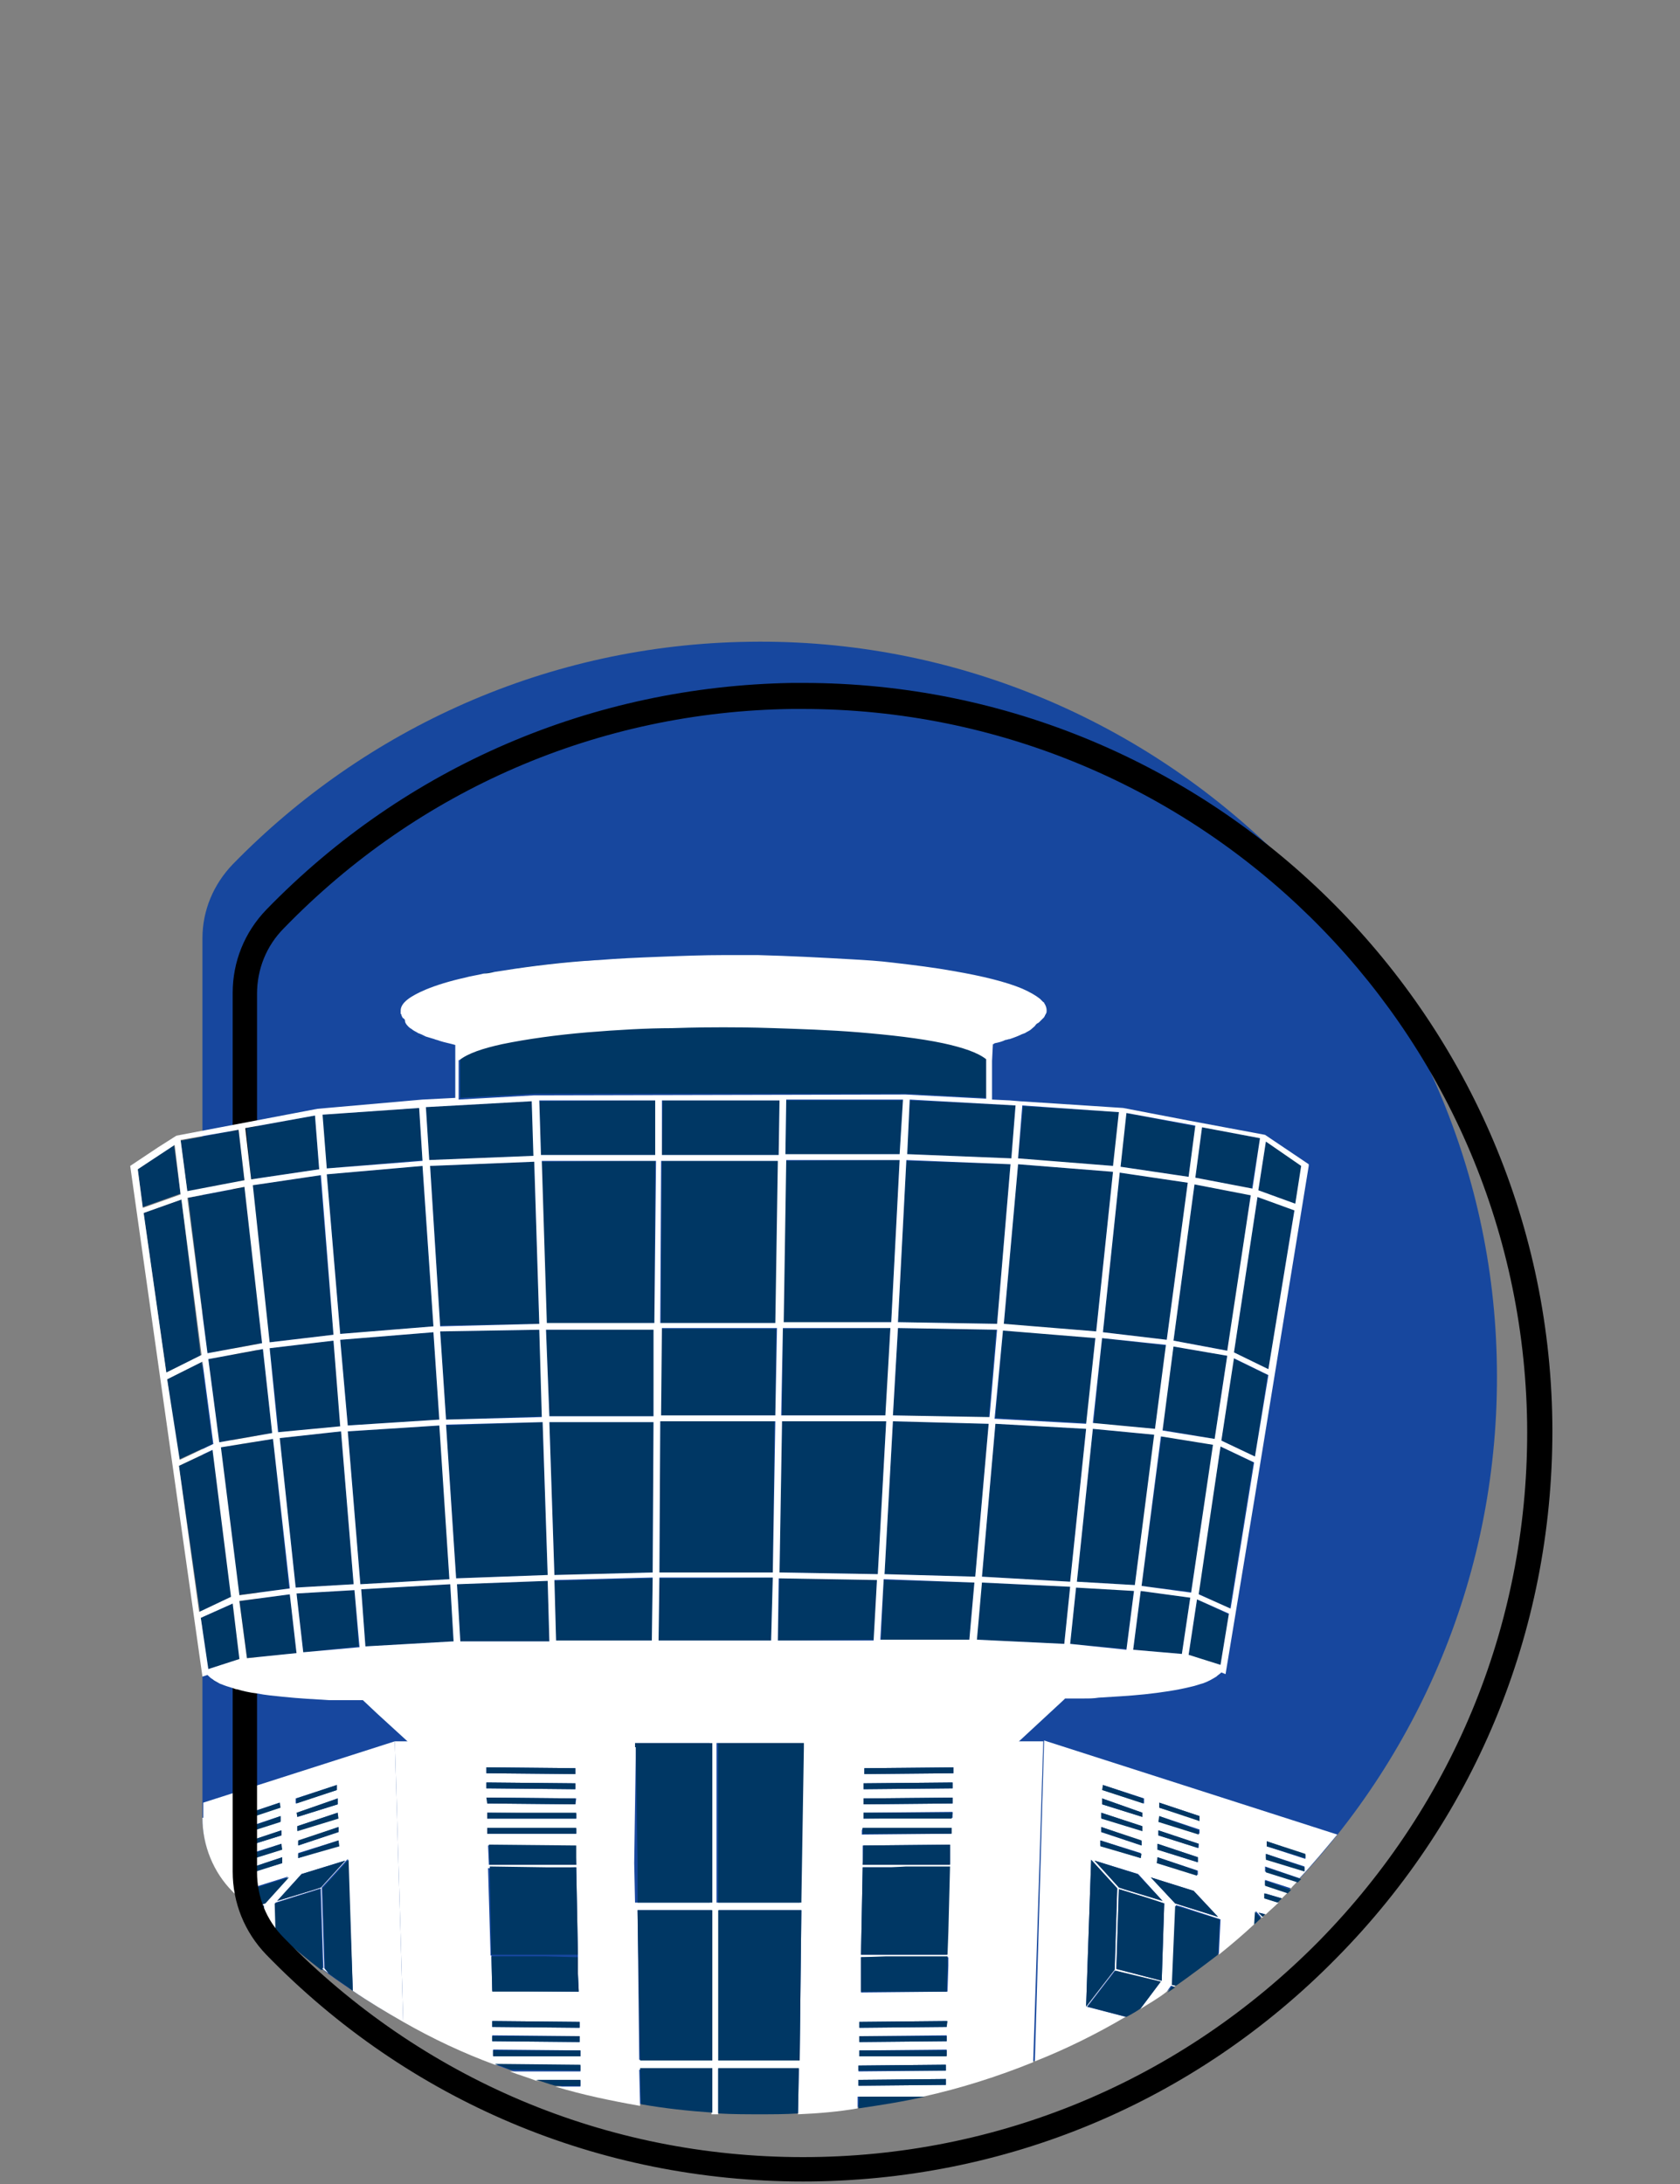 <?xml version="1.0" encoding="utf-8"?>
<!-- Generator: Adobe Illustrator 22.0.0, SVG Export Plug-In . SVG Version: 6.00 Build 0)  -->
<svg version="1.1" id="Layer_1" xmlns="http://www.w3.org/2000/svg" xmlns:xlink="http://www.w3.org/1999/xlink" x="0px" y="0px"
	 viewBox="0 0 200 260" style="enable-background:new 0 0 200 260;" xml:space="preserve">
<rect x="0" y="0" width="200" height="260" fill="#808080" stroke="none"/>
<style type="text/css">
	.st0{fill:#17479E;}
	.st1{fill:none;}
	.st2{fill:#FFFFFF;}
	.st3{fill:#003764;}
</style>
<g>
	<path class="st0" d="M89.3,76.4c-24.1,0.3-45.9,10.4-61.6,26.5c-2.3,2.4-3.6,5.5-3.6,8.8v104.6c0,3.3,1.3,6.5,3.6,8.8
		c15.9,16.4,38.2,26.5,62.8,26.5c48.8,0,88.4-39.9,87.7-88.9C177.6,114.6,137.5,75.7,89.3,76.4z"/>
	<g>
		<path class="st1" d="M58.7,244.1L58.7,244.1L58.7,244.1z"/>
		<polygon class="st1" points="85.5,245.3 85.5,245.3 95.2,245.3 95.4,227.4 95.4,227.4 95.2,245.3 		"/>
		<polygon class="st1" points="76.2,245.3 84.8,245.3 84.8,245.3 		"/>
		<path class="st1" d="M58.7,244.8H69H58.7z"/>
		<polygon class="st1" points="69.1,244.8 69.1,244.1 69.1,244.1 		"/>
		<polygon class="st1" points="112.6,248.2 112.6,247.5 112.6,247.5 112.6,248.2 102.2,248.3 102.2,248 102.2,248.3 		"/>
		<polygon class="st1" points="112.6,245.8 112.6,245.8 112.6,246.5 102.2,246.5 112.6,246.5 		"/>
		<polygon class="st1" points="112.7,243 112.7,242.4 112.7,242.4 112.7,243 102.3,243.1 102.3,243.1 		"/>
		<polygon class="st1" points="58.6,243 69,243.1 69,243.1 		"/>
		<polygon class="st1" points="112.7,244.1 112.7,244.1 112.7,244.8 102.3,244.8 112.7,244.8 		"/>
		<polygon class="st1" points="58,218.3 68.6,218.3 68.6,217.6 68.6,218.3 		"/>
		<polygon class="st1" points="68.8,232.7 68.6,222.3 68.6,222.3 		"/>
		<polygon class="st1" points="58.5,232.7 62.5,232.7 68.7,232.7 62.5,232.7 		"/>
		<polygon class="st1" points="58.3,222 58.2,219.6 58.2,219.6 58.3,222 61.7,222 68.6,222 68.6,222 61.7,222 		"/>
		<polygon class="st1" points="64.9,232.9 68.8,233 68.8,235 68.8,233 		"/>
		<polygon class="st1" points="112.7,241.3 112.8,240.6 112.8,240.6 112.7,241.3 102.3,241.4 102.3,241.4 		"/>
		<polygon class="st1" points="58.6,241.3 69,241.4 69,241.4 		"/>
		<polygon class="st1" points="69,240.7 69,240.7 69,241.4 		"/>
		<polygon class="st1" points="58.6,237.1 68.9,237.1 68.9,237.1 		"/>
		<polygon class="st1" points="58.6,242.4 58.6,242.4 69,242.4 69,243.1 69,242.4 		"/>
		<polygon class="st1" points="58.6,240.6 58.6,240.6 58.7,240.6 		"/>
		<polygon class="st1" points="107.9,222.2 106.1,222.3 106.1,222.3 106.1,222.3 		"/>
		<polygon class="st1" points="102.9,211.2 102.9,211.2 113.5,211.1 113.5,210.4 113.5,210.4 113.5,211.1 		"/>
		<polygon class="st1" points="102.8,216.5 102.8,216.5 113.3,216.5 113.4,215.8 113.4,215.8 113.3,216.5 		"/>
		<path class="st1" d="M102.8,214.1v0.3V214.1z"/>
		<polygon class="st1" points="75.9,221.8 75.9,226.5 84.8,226.5 84.8,226.5 75.9,226.5 		"/>
		<polygon class="st1" points="102.8,214.8 102.8,214.8 113.4,214.7 113.4,214 113.4,214.7 		"/>
		<polygon class="st1" points="113.4,212.9 113.4,212.2 113.4,212.2 113.4,212.9 102.8,213 102.8,212.5 102.8,213 		"/>
		<polygon class="st1" points="69.1,246.5 69.1,246.5 69.1,245.9 68.9,245.9 69.1,245.9 		"/>
		<polygon class="st1" points="112.7,237.1 112.8,233.9 112.7,237.1 102.5,237.1 102.5,236.1 102.5,237.1 		"/>
		<polygon class="st1" points="69.1,247.6 69.1,247.6 69.1,248.3 		"/>
		<polygon class="st1" points="75.6,208 75.6,208 75.7,208 75.7,208 		"/>
		<polygon class="st1" points="102.5,232.7 102.5,232.7 108.9,232.7 112.8,232.7 108.9,232.7 		"/>
		<path class="st1" d="M58,217.6h10.6H58z"/>
		<polygon class="st1" points="113.1,222.2 113.1,222.2 112.9,230 		"/>
		<polygon class="st1" points="112.8,232.9 112.8,232.9 106.5,232.9 105.5,232.9 106.5,232.9 		"/>
		<polygon class="st1" points="105.4,217.6 102.7,217.6 102.7,217.9 102.7,217.6 		"/>
		<path class="st1" d="M102.7,218.3h10.5H102.7z"/>
		<polygon class="st1" points="113.3,217.6 113.3,217.6 113.3,218.1 		"/>
		<polygon class="st1" points="113.1,219.6 113.1,219.6 113.1,220.8 		"/>
		<polygon class="st1" points="109.7,222 113.1,222 113.1,222 109.7,222 102.7,222 102.7,222 		"/>
		<path class="st1" d="M102.3,240.7v0.7V240.7z"/>
		<polygon class="st1" points="136,216.3 131.2,214.8 131.2,214.1 131.2,214.1 131.2,214.8 		"/>
		<polygon class="st1" points="133.2,224.9 133.2,224.9 132.9,234.4 138.3,235.8 138.3,235.8 132.9,234.4 		"/>
		<polygon class="st1" points="135.8,221.2 131,219.8 131,219.1 131,219.1 131,219.8 		"/>
		<polygon class="st1" points="133.2,224.7 133.8,224.9 138.4,226.3 138.4,226.3 133.8,224.9 133.2,224.7 130.3,221.5 130.3,221.5 
					"/>
		<polygon class="st1" points="35.3,214.7 35.3,214.1 40.1,212.5 40.1,212.5 35.3,214.1 		"/>
		<polygon class="st1" points="155.3,222.8 150.7,221.4 150.7,220.7 150.7,220.7 150.7,221.4 		"/>
		<polygon class="st1" points="35.5,220.7 35.5,221.2 35.5,221.2 35.5,220.7 40.3,219.1 40.3,219.1 		"/>
		<polygon class="st1" points="135.9,219.7 131.1,218.1 131.1,217.5 131.1,217.5 131.1,218.1 		"/>
		<polygon class="st1" points="136,218 131.1,216.5 131.1,215.8 131.1,215.8 131.1,216.5 		"/>
		<polygon class="st1" points="28.8,222.7 28.9,223.3 28.9,223.3 28.8,222.7 33.6,221.1 33.6,221.1 		"/>
		<polygon class="st1" points="35.9,223.1 33,226.3 33,226.3 35.9,223.1 41.1,221.5 41.1,221.5 		"/>
		<polygon class="st1" points="28.6,216.8 28.6,216.2 33.3,214.6 33.3,214.6 28.6,216.2 		"/>
		<polygon class="st1" points="35.4,217.4 35.4,218 35.4,218 35.4,217.4 40.2,215.8 40.2,215.8 		"/>
		<polygon class="st1" points="155.4,221.2 150.8,219.8 150.8,219.2 150.8,219.2 150.8,219.8 		"/>
		<polygon class="st1" points="142.8,216.8 138,215.2 138,214.6 138,214.6 138,215.2 		"/>
		<polygon class="st1" points="142.7,218.4 137.9,216.9 138,216.2 138,216.2 137.9,216.9 		"/>
		<polygon class="st1" points="58,216.5 68.6,216.5 68.6,216.5 		"/>
		<polygon class="st1" points="142.6,220 137.9,218.5 137.9,217.9 137.9,217.9 137.9,218.5 		"/>
		<polygon class="st1" points="142.6,221.7 137.8,220.2 137.8,219.5 137.8,219.5 137.8,220.2 		"/>
		<polygon class="st1" points="35.5,219.1 35.5,219.7 35.5,219.7 35.5,219.1 40.3,217.5 40.3,217.5 		"/>
		<polygon class="st1" points="28.8,221.1 28.8,221.7 28.8,221.7 28.8,221.1 33.5,219.5 33.5,219.5 		"/>
		<polygon class="st1" points="28.6,217.9 28.7,218.4 28.7,218.4 28.6,217.9 33.4,216.2 33.4,216.2 		"/>
		<polygon class="st1" points="58.1,212.9 68.5,213 68.5,212.3 68.5,212.3 68.5,213 		"/>
		<polygon class="st1" points="58,214.7 68.5,214.8 68.5,214.1 68.5,214.8 		"/>
		<polygon class="st1" points="129.9,221.4 129.9,221.4 129.3,238.9 129.3,238.8 		"/>
		<polygon class="st1" points="57.9,212.2 57.9,212.2 58,212.2 		"/>
		<polygon class="st1" points="142.5,223.3 137.7,221.8 137.8,221.1 137.8,221.1 137.7,221.8 		"/>
		<polygon class="st1" points="68.5,215.8 68.6,215.8 68.6,216.5 68.6,215.8 		"/>
		<polygon class="st1" points="139.9,226.6 145,228.2 145,228.2 139.9,226.6 137,223.5 137,223.5 		"/>
		<polygon class="st1" points="57.9,214 57.9,214 58,214 		"/>
		<polygon class="st1" points="35.3,215.8 35.4,216.3 35.4,216.3 35.3,215.8 40.2,214.1 40.2,214.1 		"/>
		<polygon class="st1" points="28.7,219.5 28.7,220 28.7,220 28.7,219.5 33.5,217.9 33.5,217.9 		"/>
		<polygon class="st1" points="136.1,214.7 131.2,213.1 131.3,212.5 131.3,212.5 131.2,213.1 		"/>
		<polygon class="st1" points="57.9,211.1 57.9,211.1 68.5,211.2 68.5,210.5 68.5,211.2 		"/>
		<path class="st2" d="M24.1,216.4c0,3.3,1.3,6.5,3.6,8.8c0.2,0.2,0.5,0.5,0.7,0.7l0.8-0.9l5.1-1.6l0,0l0,0l-2.9,3.1l-1.8,0.6
			c0.1,0.1,0.1,0.1,0.2,0.2l0.9-0.3l0.7-0.2l0,0l0,0l0.1,2c0.5,0.4,0.9,0.8,1.4,1.2l-0.1-3.5l2.2-0.7l3.2-1l0,0l0,0l0.3,9.5h-0.2
			c0.1,0.1,0.2,0.1,0.2,0.2l0,0l0,0l0,0l0,0c0.2,0.1,0.4,0.3,0.6,0.4l-0.5-0.6l-0.3-9.6l3.1-3.4l0,0l0,0L42,237
			c1.9,1.3,3.9,2.5,6,3.7l-1-33.4l-22.8,7.3v1.8H24.1z M41.1,221.5l-2.9,3.2l-0.6,0.2l-4.6,1.4l0,0l0,0l2.9-3.2L41.1,221.5
			L41.1,221.5L41.1,221.5z M40.3,219.1v0.6l-4.8,1.5l0,0l0,0v-0.6L40.3,219.1L40.3,219.1L40.3,219.1z M40.3,217.5v0.6l-4.8,1.6l0,0
			l0,0v-0.5L40.3,217.5L40.3,217.5L40.3,217.5z M40.2,215.8v0.6l-4.8,1.5l0,0l0,0v-0.5L40.2,215.8L40.2,215.8L40.2,215.8z
			 M40.2,214.1v0.7l-4.8,1.5l0,0l0,0v-0.5L40.2,214.1L40.2,214.1L40.2,214.1z M40.1,212.5L40.1,212.5L40.1,212.5v0.6l-4.9,1.6l0,0
			l0,0v-0.6L40.1,212.5z M33.6,221.1v0.7l-4.8,1.4l0,0l0,0v-0.5L33.6,221.1L33.6,221.1L33.6,221.1z M33.5,219.5v0.6l-4.8,1.5l0,0
			l0,0V221L33.5,219.5L33.5,219.5L33.5,219.5z M33.5,217.9v0.6l-4.8,1.5l0,0l0,0v-0.5L33.5,217.9L33.5,217.9L33.5,217.9z
			 M33.4,216.2v0.6l-4.8,1.5l0,0l0,0v-0.5L33.4,216.2L33.4,216.2L33.4,216.2z M33.3,214.6L33.3,214.6L33.3,214.6v0.6l-4.8,1.5l0,0
			l0,0v-0.5L33.3,214.6z"/>
		<path class="st2" d="M47,207.3L47,207.3L47,207.3z"/>
		<path class="st2" d="M123.2,245.4c3.8-1.5,7.4-3.3,10.8-5.3l-4.6-1.2l3.3-4.3l0,0l0,0l5.4,1.4l-2.4,3.2c1.1-0.7,2.2-1.3,3.2-2.1
			l0.5-0.7l0,0l0,0l0.4,0.1c0.1-0.1,0.2-0.1,0.3-0.2l-0.5-0.1l0.4-9.4l0,0l0,0l0.7,0.2l4.6,1.5l-0.2,4.2c1.5-1.2,2.9-2.4,4.3-3.7
			l0.1-1.5l0,0l0,0l0.7,0.8c0.1,0,0.1-0.1,0.2-0.1l-0.5-0.5l0,0l0,0l0.8,0.2c0.5-0.5,1-0.9,1.5-1.4l-1.6-0.5v-0.6l0,0l0,0l2,0.6
			c0.2-0.2,0.5-0.5,0.7-0.7l-2.7-0.9v-0.6l0,0l0,0l3.1,1c0.2-0.3,0.5-0.5,0.7-0.8l-3.8-1.2v-0.6l0,0l0,0l4.1,1.4
			c1.6-1.7,3-3.4,4.5-5.2l-34.9-11.2L123.2,245.4z M150.8,219.2L150.8,219.2L150.8,219.2l4.6,1.6v0.5l0,0l0,0l-4.6-1.5V219.2z
			 M150.7,220.7L150.7,220.7L150.7,220.7l4.6,1.5v0.5l0,0l0,0l-4.6-1.5V220.7z M138.3,235.8L138.3,235.8L138.3,235.8l-5.4-1.4
			l0.3-9.5l0,0l0,0l3.2,1l2.2,0.7L138.3,235.8z M138,214.6L138,214.6L138,214.6l4.8,1.6v0.5l0,0l0,0l-4.8-1.5V214.6z M138,216.2
			L138,216.2L138,216.2l4.8,1.6v0.5l0,0l0,0l-4.8-1.5V216.2z M137.9,217.9L137.9,217.9L137.9,217.9l4.8,1.6v0.5l0,0l0,0l-4.8-1.5
			V217.9z M137.8,219.5L137.8,219.5L137.8,219.5l4.8,1.6v0.6l0,0l0,0l-4.8-1.5V219.5z M137.8,221.1L137.8,221.1L137.8,221.1l4.8,1.6
			v0.5l0,0l0,0l-4.8-1.4V221.1z M137,223.5l5.1,1.6l2.9,3.1l0,0l0,0l-5.1-1.6L137,223.5L137,223.5L137,223.5z M131.3,212.5
			L131.3,212.5L131.3,212.5l4.9,1.6v0.6l0,0l0,0l-4.9-1.6V212.5z M131.2,214.1L131.2,214.1L131.2,214.1l4.8,1.7v0.5l0,0l0,0
			l-4.8-1.5V214.1z M131.1,215.8L131.1,215.8L131.1,215.8l4.8,1.6v0.5l0,0l0,0l-4.8-1.5V215.8z M131.1,217.5L131.1,217.5
			L131.1,217.5l4.8,1.7v0.5l0,0l0,0l-4.8-1.6V217.5z M131,219.1L131,219.1L131,219.1l4.8,1.5v0.6l0,0l0,0l-4.8-1.5V219.1z
			 M130.3,221.5l5.2,1.6l2.9,3.2l0,0l0,0l-4.6-1.4l-0.6-0.2L130.3,221.5L130.3,221.5L130.3,221.5z M129.9,221.4L129.9,221.4
			L129.9,221.4l3.1,3.4l-0.3,9.6l-3.4,4.4l0,0l0,0L129.9,221.4z"/>
		<path class="st2" d="M58.9,245.8l10,0.1h0.2v0.7l0,0l0,0h-8.4c1,0.4,2.1,0.7,3.1,1.1h5.3l0,0l0,0v0.7l0,0l0,0l0,0h-3
			c3.3,1,6.7,1.7,10.1,2.3l-0.1-4.3l0,0h8.6l0,0v5.3c0.3,0,0.5,0,0.8,0v-5.4l0,0h9.6l0,0l-0.1,5.4c2.4-0.1,4.8-0.3,7.1-0.7v-1.4h7.8
			c4.5-1,8.9-2.4,13.1-4.1l1.2-38.2h-7l-21.7,0.1v0.6h-0.1l-0.2,18.5h-9.9l0,0l0,0v-19l0,0v-0.2h-0.8v0.2l0,0v19l0,0l0,0h-8.9
			l-0.1-4.7l0.2-13.8h-0.1l0,0l0,0v-0.5l0,0v-0.1l-21.7-0.1H47l0,0l0,0l0,0l1,33.4C51.5,242.7,55.1,244.4,58.9,245.8z M102.9,210.5
			l10.6-0.1l0,0l0,0v0.7l-10.6,0.1l0,0l0,0V210.5z M102.8,212.3l10.6-0.1l0,0l0,0v0.7l-10.6,0.1v-0.5V212.3z M102.8,214.1
			L102.8,214.1L102.8,214.1l10.6-0.1v0.7l-10.6,0.1l0,0l0,0v-0.4V214.1z M102.8,215.8l10.6-0.1l0,0l0,0v0.7l-10.6,0.1l0,0l0,0V215.8
			z M102.7,217.6h2.6h7.9l0,0l0,0v0.5v0.2h-0.1l-10.5,0.1l0,0l0,0v-0.5L102.7,217.6z M102.7,222v-2.3l10.4-0.1l0,0l0,0v1.2v1.1l0,0
			l0,0h-3.4L102.7,222L102.7,222L102.7,222z M102.7,222.3h3.4l0,0h1.7h5.2l0,0l0,0l-0.2,7.8l-0.1,2.6l0,0h-3.9h-6.3l0,0l0,0
			L102.7,222.3z M102.5,233h3h1h6.4l0,0l0,0v1l-0.1,3.1l-10.3,0.1v-1V233z M102.3,241.4L102.3,241.4v-0.7l0,0l0,0l10.4-0.1l0,0l0,0
			v0.7L102.3,241.4L102.3,241.4L102.3,241.4z M102.3,243.1v-0.7l10.4-0.1l0,0l0,0v0.7L102.3,243.1L102.3,243.1L102.3,243.1z
			 M102.3,244.1l10.4-0.1l0,0l0,0v0.7l-10.4,0.1V244.1z M102.2,245.9l10.4-0.1l0,0l0,0v0.7l-10.4,0.1V245.9z M102.2,247.6l10.4-0.1
			l0,0l0,0v0.7l-10.4,0.1V248V247.6z M85.5,227.4L85.5,227.4h9.9l0,0l-0.2,17.8h-9.6l0,0l0,0v-17.8H85.5z M75.9,227.4h8.8l0,0v17.8
			l0,0l0,0h-8.6l0,0l0,0L75.9,227.4L75.9,227.4z M69.1,244.1v0.7l0,0l0,0H69l-10.3-0.1l0,0l0,0V244l0,0l0,0h0.1L69.1,244.1
			L69.1,244.1L69.1,244.1z M69,243.1L69,243.1L69,243.1L58.6,243l0,0l0,0v-0.7l0,0l0,0l10.4,0.1V243.1L69,243.1z M69,240.7v0.7l0,0
			l0,0l0,0l-10.4-0.1l0,0l0,0v-0.7l0,0l0,0h0.1L69,240.7L69,240.7L69,240.7z M68.9,237.1L68.9,237.1L68.9,237.1L58.6,237l0,0l0,0
			l-0.1-4.2h6.4h3.9v2.1L68.9,237.1z M68.6,222.3l0.2,10.5l0,0l0,0h-0.1h-6.3h-4l-0.3-10.4h7L68.6,222.3L68.6,222.3L68.6,222.3z
			 M68.6,222h-7h-3.4l-0.1-2.3l0,0l0,0l10.4,0.1L68.6,222L68.6,222L68.6,222z M68.6,218.3H58v-0.7l0,0l0,0l10.6,0.1V218.3z
			 M68.6,216.5L68.6,216.5L68.6,216.5H58l0,0l0,0v-0.7l10.5,0.1h0.1V216.5L68.6,216.5z M68.5,214.8L58,214.7V214l0,0l0,0h0.1
			l10.5,0.1l0,0L68.5,214.8z M68.5,212.3v0.7l-10.4-0.1h-0.2v-0.7l0,0l0,0H58L68.5,212.3L68.5,212.3L68.5,212.3z M68.5,210.5
			L68.5,210.5v0.7l-10.6-0.1l0,0l0,0v-0.7L68.5,210.5z"/>
		<polygon class="st3" points="38.5,234.6 38.5,234.6 38.6,234.6 		"/>
		<path class="st3" d="M38.1,224.9L38.1,224.9l-3.2,1l-2.2,0.7l0.1,3.5c1.8,1.5,3.6,3,5.4,4.4h0.2L38.1,224.9z"/>
		<path class="st3" d="M41.5,221.4l-3.1,3.4l0.3,9.6l0.5,0.6c0.9,0.7,1.9,1.3,2.8,2L41.5,221.4L41.5,221.4z"/>
		<polygon class="st3" points="33,226.3 33,226.3 37.6,224.9 38.2,224.7 41.1,221.5 41.1,221.5 35.9,223.1 		"/>
		<polygon class="st3" points="35.5,221.2 35.5,221.2 40.4,219.8 40.3,219.1 40.3,219.1 35.5,220.7 		"/>
		<polygon class="st3" points="35.5,219.7 35.5,219.7 40.3,218.1 40.3,217.5 40.3,217.5 35.5,219.1 		"/>
		<polygon class="st3" points="35.4,218 35.4,218 40.3,216.5 40.2,215.8 40.2,215.8 35.4,217.4 		"/>
		<polygon class="st3" points="35.4,216.3 35.4,216.3 40.2,214.8 40.2,214.1 40.2,214.1 35.3,215.8 		"/>
		<polygon class="st3" points="35.3,214.7 35.3,214.7 40.1,213.1 40.1,212.5 40.1,212.5 35.3,214.1 		"/>
		<polygon class="st3" points="28.9,223.3 28.9,223.3 33.6,221.8 33.6,221.1 33.6,221.1 28.8,222.7 		"/>
		<polygon class="st3" points="28.8,221.7 28.8,221.7 33.6,220.2 33.5,219.5 33.5,219.5 28.8,221.1 		"/>
		<polygon class="st3" points="28.7,220 28.7,220 33.5,218.5 33.5,217.9 33.5,217.9 28.7,219.5 		"/>
		<polygon class="st3" points="28.7,218.4 28.7,218.4 33.4,216.9 33.4,216.2 33.4,216.2 28.6,217.9 		"/>
		<polygon class="st3" points="28.6,216.8 28.6,216.8 33.4,215.2 33.3,214.6 33.3,214.6 28.6,216.2 		"/>
		<path class="st3" d="M34.4,223.5L34.4,223.5l-5.1,1.6l-0.8,0.9c0.4,0.4,0.8,0.8,1.3,1.2l1.8-0.6L34.4,223.5z"/>
		<path class="st3" d="M31.4,226.9l-0.7,0.2l-0.9,0.3c0.5,0.5,1.1,1,1.6,1.5V226.9L31.4,226.9z"/>
		<polygon class="st3" points="155.4,221.2 155.4,221.2 155.4,220.7 150.8,219.2 150.8,219.2 150.8,219.8 		"/>
		<polygon class="st3" points="155.3,222.8 155.3,222.8 155.3,222.3 150.7,220.7 150.7,220.7 150.7,221.4 		"/>
		<path class="st3" d="M150.7,222.3v0.6l3.8,1.2c0.1-0.1,0.3-0.3,0.4-0.4L150.7,222.3L150.7,222.3z"/>
		<path class="st3" d="M150.6,223.9v0.6l2.7,0.9c0.1-0.1,0.3-0.3,0.4-0.4L150.6,223.9L150.6,223.9z"/>
		<path class="st3" d="M150.5,225.4v0.6l1.6,0.5c0.2-0.2,0.3-0.3,0.5-0.5L150.5,225.4L150.5,225.4z"/>
		<path class="st3" d="M149.8,227.7l0.5,0.5c0.1-0.1,0.2-0.2,0.3-0.3L149.8,227.7L149.8,227.7z"/>
		<path class="st3" d="M149.4,227.6l-0.1,1.5c0.3-0.2,0.5-0.5,0.8-0.7L149.4,227.6L149.4,227.6z"/>
		<polygon class="st3" points="142.8,216.8 142.8,216.8 142.8,216.2 138,214.6 138,214.6 138,215.2 		"/>
		<polygon class="st3" points="142.7,218.4 142.7,218.4 142.7,217.9 138,216.2 138,216.2 137.9,216.9 		"/>
		<polygon class="st3" points="142.6,220 142.6,220 142.7,219.5 137.9,217.9 137.9,217.9 137.9,218.5 		"/>
		<polygon class="st3" points="142.6,221.7 142.6,221.7 142.6,221.1 137.8,219.5 137.8,219.5 137.8,220.2 		"/>
		<polygon class="st3" points="142.5,223.3 142.5,223.3 142.5,222.7 137.8,221.1 137.8,221.1 137.7,221.8 		"/>
		<polygon class="st3" points="145,228.2 145,228.2 142.1,225.1 137,223.5 137,223.5 139.9,226.6 		"/>
		<path class="st3" d="M132.8,234.6L132.8,234.6l-3.3,4.3l4.6,1.2c0.6-0.3,1.1-0.6,1.7-1l2.4-3.2L132.8,234.6z"/>
		<polygon class="st3" points="133.2,224.9 133.2,224.9 132.9,234.4 138.3,235.8 138.3,235.8 138.6,226.6 136.5,225.9 		"/>
		<polygon class="st3" points="136.1,214.7 136.1,214.7 136.1,214.1 131.3,212.5 131.3,212.5 131.2,213.1 		"/>
		<polygon class="st3" points="136,216.3 136,216.3 136,215.8 131.2,214.1 131.2,214.1 131.2,214.8 		"/>
		<polygon class="st3" points="136,218 136,218 136,217.4 131.1,215.8 131.1,215.8 131.1,216.5 		"/>
		<polygon class="st3" points="135.9,219.7 135.9,219.7 135.9,219.1 131.1,217.5 131.1,217.5 131.1,218.1 		"/>
		<polygon class="st3" points="135.8,221.2 135.8,221.2 135.9,220.7 131,219.1 131,219.1 131,219.8 		"/>
		<polygon class="st3" points="133.8,224.9 138.4,226.3 138.4,226.3 135.4,223.1 130.3,221.5 130.3,221.5 133.2,224.7 		"/>
		<polygon class="st3" points="129.3,238.9 132.7,234.5 133,224.8 129.9,221.4 129.9,221.4 129.3,238.8 		"/>
		<path class="st3" d="M139.5,236.5l-0.5,0.7c0.3-0.2,0.6-0.4,0.9-0.6L139.5,236.5L139.5,236.5z"/>
		<path class="st3" d="M140.6,227.1l-0.7-0.2l0,0l-0.4,9.4l0.5,0.1c1.7-1.2,3.3-2.4,5-3.7l0.2-4.2L140.6,227.1z"/>
		<path class="st3" d="M85.5,246.2v5.4c1.7,0.1,3.3,0.1,5,0.1c1.5,0,3,0,4.5-0.1l0.1-5.4H85.5L85.5,246.2z"/>
		<polygon class="st3" points="95.2,245.3 95.4,227.4 85.5,227.4 85.5,227.4 85.5,245.3 85.5,245.3 		"/>
		<polygon class="st3" points="85.5,226.5 85.5,226.5 95.4,226.5 95.7,208 95.7,208 95.7,207.4 101.3,207.4 94.4,207.4 85.5,207.5 
			85.5,207.5 		"/>
		<path class="st3" d="M102.2,251c2.7-0.4,5.3-0.8,7.9-1.4h-7.8L102.2,251z"/>
		<polygon class="st3" points="112.6,248.2 112.6,247.5 112.6,247.5 102.2,247.6 102.2,248 102.2,248.3 		"/>
		<polygon class="st3" points="112.6,245.8 112.6,245.8 102.2,245.9 102.2,246.5 112.6,246.5 		"/>
		<polygon class="st3" points="112.7,244.1 112.7,244.1 102.3,244.1 102.3,244.8 112.7,244.8 		"/>
		<polygon class="st3" points="112.7,242.4 112.7,242.4 102.3,242.4 102.3,243.1 102.3,243.1 112.7,243 		"/>
		<polygon class="st3" points="112.8,240.6 112.8,240.6 102.3,240.7 102.3,240.7 102.3,241.4 102.3,241.4 102.3,241.4 112.7,241.3 
					"/>
		<polygon class="st3" points="112.7,237.1 112.8,233.9 112.8,232.9 112.8,232.9 106.5,232.9 105.5,232.9 102.5,233 102.5,236.1 
			102.5,237.1 		"/>
		<polygon class="st3" points="108.9,232.7 112.8,232.7 112.8,232.7 112.9,230 113.1,222.2 113.1,222.2 107.9,222.2 106.1,222.3 
			106.1,222.3 102.7,222.3 102.5,232.7 102.5,232.7 		"/>
		<polygon class="st3" points="113.1,222 113.1,222 113.1,220.8 113.1,219.6 113.1,219.6 102.8,219.7 102.7,222 102.7,222 
			109.7,222 		"/>
		<polygon class="st3" points="102.7,218.3 113.2,218.3 113.3,218.3 113.3,218.1 113.3,217.6 113.3,217.6 105.4,217.6 102.7,217.6 
			102.7,217.9 		"/>
		<polygon class="st3" points="113.3,216.5 113.4,215.8 113.4,215.8 102.8,215.8 102.8,216.5 102.8,216.5 		"/>
		<polygon class="st3" points="102.8,214.8 113.4,214.7 113.4,214 102.8,214.1 102.8,214.1 102.8,214.4 		"/>
		<polygon class="st3" points="113.4,212.9 113.4,212.2 113.4,212.2 102.8,212.3 102.8,212.5 102.8,213 		"/>
		<polygon class="st3" points="113.5,211.1 113.5,210.4 113.5,210.4 102.9,210.5 102.9,211.2 102.9,211.2 		"/>
		<polygon class="st3" points="57.9,211.1 68.5,211.2 68.5,210.5 68.5,210.5 57.9,210.4 		"/>
		<polygon class="st3" points="58,212.2 57.9,212.2 57.9,212.2 57.9,212.9 58.1,212.9 68.5,213 68.5,212.3 68.5,212.3 		"/>
		<polygon class="st3" points="58,214 57.9,214 57.9,214 58,214.7 68.5,214.8 68.5,214.1 68.5,214.1 		"/>
		<polygon class="st3" points="68.5,215.8 58,215.8 58,216.5 58,216.5 68.6,216.5 68.6,216.5 68.6,216.5 68.6,215.8 		"/>
		<polygon class="st3" points="58,217.6 58,218.3 68.6,218.3 68.6,217.6 		"/>
		<polygon class="st3" points="68.6,219.7 58.2,219.6 58.2,219.6 58.3,222 61.7,222 68.6,222 68.6,222 		"/>
		<polygon class="st3" points="65.2,222.3 58.3,222.2 58.5,232.7 62.5,232.7 68.7,232.7 68.8,232.7 68.8,232.7 68.6,222.3 
			68.6,222.3 		"/>
		<polygon class="st3" points="64.9,232.9 58.5,232.9 58.6,237.1 58.6,237.1 68.9,237.1 68.9,237.1 68.8,235 68.8,233 		"/>
		<polygon class="st3" points="58.7,240.6 58.6,240.6 58.6,240.6 58.6,241.3 58.6,241.3 69,241.4 69,241.4 69,241.4 69,240.7 
			69,240.7 		"/>
		<polygon class="st3" points="58.6,242.4 58.6,242.4 58.6,243 58.6,243 69,243.1 69,243.1 69,243.1 69,242.4 		"/>
		<polygon class="st3" points="58.7,244.1 58.7,244.1 58.7,244.1 58.7,244.8 58.7,244.8 69,244.8 69.1,244.8 69.1,244.8 69.1,244.1 
			69.1,244.1 		"/>
		<path class="st3" d="M69.1,246.5v-0.7h-0.2l-10-0.1c0.6,0.2,1.2,0.4,1.8,0.7L69.1,246.5L69.1,246.5z"/>
		<path class="st3" d="M69.1,248.3v-0.7l0,0h-5.3c0.8,0.2,1.5,0.5,2.3,0.7H69.1L69.1,248.3L69.1,248.3z"/>
		<path class="st3" d="M84.8,246.2h-8.6l0,0l0.1,4.3c2.8,0.5,5.6,0.8,8.5,1V246.2L84.8,246.2z"/>
		<polygon class="st3" points="76.2,245.3 84.8,245.3 84.8,245.3 84.8,227.4 84.8,227.4 75.9,227.4 75.9,227.4 		"/>
		<polygon class="st3" points="75.6,208 75.6,208 75.7,208 75.7,208 75.9,221.8 75.9,226.5 84.8,226.5 84.8,226.5 84.8,207.5 
			84.8,207.5 75.6,207.5 75.6,207.5 75.6,207.5 		"/>
	</g>
	<g>
		<path d="M95.6,259.7c-24.3,0-47-9.6-63.9-27c-2.6-2.7-4-6.2-4-9.9V118.2c0-3.7,1.4-7.2,4-9.9c16.6-17.1,38.9-26.6,62.6-27l0,0
			c0.4,0,0.8,0,1.3,0c48.6,0,88.5,39.2,89.2,87.9c0.3,24.1-8.8,46.8-25.7,63.9C142.2,250.3,119.6,259.7,95.6,259.7z M95.5,84.4
			c-0.4,0-0.8,0-1.2,0c-23,0.3-44.5,9.6-60.5,26.1c-2.1,2.1-3.2,4.9-3.2,7.8v104.6c0,2.9,1.1,5.7,3.2,7.8
			c16.4,16.8,38.3,26.1,61.8,26.1c23.2,0,45-9.1,61.4-25.7c16.3-16.6,25.1-38.5,24.8-61.7C181.1,122.2,142.5,84.4,95.5,84.4z"/>
	</g>
	<g>
		<path class="st1" d="M75.6,208L75.6,208L75.6,208z"/>
		<path class="st1" d="M75.6,207.5L75.6,207.5L75.6,207.5z"/>
		<polygon class="st3" points="51.6,158.6 40.5,159.5 41.4,169.7 52.3,169 		"/>
		<polygon class="st3" points="42.1,188.6 40.6,170.4 33.3,171.2 35.2,189 		"/>
		<path class="st3" d="M41.4,202.5c0.6,0,1.1,0,1.4,0c0.1,0,0.1,0,0.2,0c-0.1,0-0.1,0-0.2,0C42.4,202.5,42,202.5,41.4,202.5z"/>
		<polygon class="st3" points="64.2,157.6 63.6,138.3 51.2,138.8 52.4,157.8 		"/>
		<path class="st3" d="M28,201.1h0.1c0.7,0.2,1.5,0.4,2.4,0.5c-0.8-0.1-1.6-0.3-2.4-0.5C28.1,201.1,28.1,201.1,28,201.1z"/>
		<polygon class="st3" points="37.8,132 50.2,131.1 54.1,130.9 54.1,130.9 50.2,131.1 37.8,132 21,135.2 18.8,136.6 21,135.2 		"/>
		<polygon class="st3" points="34.4,189.1 32.5,171.3 26.2,172.3 28.4,189.9 		"/>
		<path class="st3" d="M43.2,202.5l1.7,1.6L43.2,202.5z"/>
		<polygon class="st3" points="40.6,169.8 39.7,159.6 32.1,160.5 33.2,170.5 		"/>
		<polygon class="st3" points="24.8,161.8 26.1,171.7 32.4,170.6 31.3,160.6 		"/>
		<polygon class="st3" points="66,187.5 77.7,187.2 77.8,169.3 65.4,169.3 		"/>
		<polygon class="st3" points="65.4,168.6 77.8,168.6 77.9,158.2 65,158.3 		"/>
		<polygon class="st3" points="64.6,168.6 64.2,158.3 52.4,158.5 53.1,169 		"/>
		<path class="st3" d="M50.6,123.6c0.3,0.1,0.7,0.2,1,0.3c0.2,0.1,0.4,0.1,0.6,0.2c-0.2-0.1-0.4-0.1-0.6-0.2
			C51.2,123.8,50.9,123.7,50.6,123.6z"/>
		<polygon class="st3" points="64.4,137.5 78,137.5 78,131 64.2,131.1 		"/>
		<polygon class="st3" points="65,157.6 77.9,157.5 78,138.2 64.4,138.3 		"/>
		<polygon class="st3" points="66.2,195.4 77.6,195.3 77.7,187.9 66,188.2 		"/>
		<polygon class="st3" points="85.4,169.2 85.4,169.2 78.6,169.2 78.5,187.2 85.2,187.2 92,187.2 92.2,169.2 85.5,169.2 		"/>
		<polygon class="st3" points="78.5,187.9 78.4,195.3 85.1,195.3 91.8,195.3 92,187.8 85.3,187.9 		"/>
		<polygon class="st3" points="65.4,195.4 65.2,188.2 54.4,188.6 54.8,195.4 		"/>
		<polygon class="st3" points="85.5,158.2 78.7,158.2 78.6,168.6 85.4,168.5 92.3,168.5 92.4,158.2 85.6,158.2 		"/>
		<polygon class="st3" points="65.2,187.5 64.6,169.3 53.1,169.7 54.3,187.9 		"/>
		<path class="st3" d="M124,119.3C124,119.3,124,119.4,124,119.3C124,119.4,124,119.3,124,119.3z"/>
		<path class="st3" d="M129.2,202.1c-0.2,0-0.3,0-0.5,0C128.8,202.1,129,202.1,129.2,202.1z"/>
		<path class="st3" d="M26,200.4c-0.3-0.1-0.6-0.3-0.8-0.5C25.5,200.1,25.7,200.3,26,200.4z"/>
		<path class="st3" d="M121.2,207.3l5.4-5L121.2,207.3z"/>
		<polygon class="st3" points="101.3,207.4 101.3,207.4 101.3,207.4 101.3,207.4 95.2,207.4 		"/>
		<path class="st3" d="M48.9,122.8c0.2,0.2,0.5,0.3,0.8,0.5c0.3,0.1,0.5,0.2,0.9,0.4c-0.3-0.1-0.6-0.2-0.9-0.4
			C49.4,123.1,49.1,122.9,48.9,122.8z"/>
		<polygon class="st3" points="155.8,138.4 155.8,138.6 149.4,178 155.8,138.6 155.8,138.4 150.7,134.9 141.6,133.2 150.7,134.9 		
			"/>
		<path class="st3" d="M48.1,121.7L48.1,121.7L48.1,121.7z"/>
		<path class="st3" d="M15.5,138.8l8.6,60.8L15.5,138.8z"/>
		<path class="st3" d="M144.8,199.5c-0.4,0.3-1,0.5-1.6,0.8C143.9,200,144.4,199.8,144.8,199.5z"/>
		<path class="st3" d="M119.7,123.8c-0.4,0.1-0.8,0.2-1.3,0.4C118.8,124,119.3,123.9,119.7,123.8z"/>
		<path class="st3" d="M47.6,120.5L47.6,120.5L47.6,120.5L47.6,120.5z"/>
		<path class="st3" d="M47.7,120.9L47.7,120.9c0,0.2,0.1,0.2,0.1,0.3C47.8,121.1,47.7,121.1,47.7,120.9L47.7,120.9z"/>
		<polygon class="st3" points="120.2,130.9 118.1,130.8 118.1,130.8 		"/>
		<path class="st3" d="M48.1,121.6L48.1,121.6L48.1,121.6L48.1,121.6L48.1,121.6z"/>
		<path class="st3" d="M48,121.4L48,121.4L48,121.4L48,121.4C48.1,121.5,48,121.5,48,121.4z"/>
		<path class="st3" d="M69.5,114.4c-4,0.3-7.6,0.8-10.7,1.3c-0.4,0.1-0.9,0.2-1.3,0.2c0.4-0.1,0.8-0.2,1.3-0.2
			C61.9,115.2,65.5,114.8,69.5,114.4z"/>
		<path class="st3" d="M50.6,117.9c1.2-0.5,2.8-1,4.6-1.4C53.4,116.9,51.8,117.4,50.6,117.9c-1.9,0.8-3,1.6-3,2.5
			C47.6,119.5,48.7,118.7,50.6,117.9z"/>
		<path class="st3" d="M123.7,121.5c-0.1,0.1-0.1,0.1-0.2,0.2C123.6,121.6,123.7,121.5,123.7,121.5c0.1-0.1,0.3-0.3,0.4-0.4
			c0-0.1,0.1-0.1,0.1-0.2c0,0.1-0.1,0.1-0.1,0.2C124,121.2,123.9,121.3,123.7,121.5z"/>
		<path class="st3" d="M122.7,122.5c-0.2,0.2-0.5,0.3-0.8,0.5C122.2,122.8,122.5,122.6,122.7,122.5c0.2-0.2,0.4-0.3,0.5-0.5
			C123.1,122.1,122.9,122.3,122.7,122.5z"/>
		<path class="st3" d="M90,113.8c-1.3,0-2.6,0-3.9,0c-2.6,0-5.2,0.1-7.7,0.2c2.5-0.1,5-0.1,7.7-0.2C87.4,113.7,88.7,113.8,90,113.8z
			"/>
		<path class="st3" d="M121.5,117.7c0.9,0.4,1.6,0.8,2.1,1.2C123.1,118.5,122.4,118.1,121.5,117.7c-1.9-0.8-4.7-1.5-8.2-2.1
			c-2.2-0.4-4.6-0.7-7.2-1c2.6,0.3,5.1,0.6,7.2,1C116.7,116.2,119.5,116.9,121.5,117.7z"/>
		<polygon class="st3" points="24.1,199.6 24.6,199.4 24.6,199.4 		"/>
		<polygon class="st3" points="108,137.4 120.4,137.9 120.9,131.6 108.3,131 		"/>
		<polygon class="st3" points="142.5,190.4 141.5,197.1 145.3,198.2 146.3,192.2 		"/>
		<path class="st3" d="M107.9,130.2l9.6,0.5V126c-1-0.8-2.8-1.4-5.1-1.9c-2.9-0.6-6.4-1-10-1.3s-7.2-0.4-10.1-0.5s-5.1-0.1-5.8-0.1
			h-0.1h-0.1c0,0,0,0-0.1,0l0,0l0,0c0,0,0,0-0.1,0s-0.1,0-0.1,0h-0.1c-0.8,0-2.9,0-5.8,0.1s-6.5,0.2-10.1,0.5s-7.2,0.7-10.1,1.4
			c-2.3,0.5-4.1,1.1-5.1,1.9v4.6l9-0.5H107.9z"/>
		<polygon class="st3" points="63.6,137.6 63.3,131.1 50.7,131.8 51.1,138.1 		"/>
		<polygon class="st3" points="32,159.8 39.7,158.9 38.1,139.9 30,141.1 		"/>
		<polygon class="st3" points="50.3,138.1 49.9,131.9 38.3,132.7 38.9,139.1 		"/>
		<polygon class="st3" points="150,135.5 143.1,134.2 142.3,140.2 149,141.5 		"/>
		<polygon class="st3" points="146.9,161 151,163 154.1,144 149.7,142.5 		"/>
		<polygon class="st3" points="145.4,171.5 149.4,173.4 150.9,163.7 146.8,161.7 		"/>
		<polygon class="st3" points="133.4,138.9 141.5,140.1 142.3,134.1 134,132.5 		"/>
		<polygon class="st3" points="154.2,143.3 155,138.8 150.7,135.9 149.8,141.7 		"/>
		<polygon class="st3" points="38,139.2 37.5,132.8 29.3,134.3 29.9,140.4 		"/>
		<polygon class="st3" points="40.5,158.8 51.6,157.9 50.3,138.8 38.9,139.8 		"/>
		<polygon class="st3" points="34.5,189.8 28.5,190.6 29.4,197.4 35.3,196.8 		"/>
		<polygon class="st3" points="23.9,192.6 24.8,198.7 28.6,197.5 27.7,190.9 		"/>
		<polygon class="st3" points="35.3,189.7 36.1,196.7 42.7,196 42.2,189.3 		"/>
		<polygon class="st3" points="24.7,161.1 31.2,159.9 29.2,141.3 22.4,142.6 		"/>
		<polygon class="st3" points="53.6,188.6 43,189.2 43.5,196 54,195.4 		"/>
		<polygon class="st3" points="85.8,138.2 85.7,138.2 78.8,138.2 78.7,157.5 85.5,157.5 92.4,157.5 92.7,138.2 		"/>
		<polygon class="st3" points="29.1,140.5 28.4,134.5 21.5,135.8 22.3,141.9 		"/>
		<polygon class="st3" points="20.7,136.2 16.4,139.2 17,143.7 21.5,142.1 		"/>
		<polygon class="st3" points="24,162.1 19.9,164.2 21.2,173.8 25.3,171.9 		"/>
		<polygon class="st3" points="25.4,172.6 21.3,174.5 23.8,191.9 27.6,190.1 		"/>
		<polygon class="st3" points="21.6,142.8 17.1,144.4 19.8,163.4 23.9,161.4 		"/>
		<polygon class="st3" points="52.4,169.7 41.4,170.4 42.9,188.6 53.5,188 		"/>
		<polygon class="st3" points="144.5,171.9 138.3,170.9 135.9,188.8 141.8,189.5 		"/>
		<polygon class="st3" points="149.2,174.1 145.3,172.2 142.6,189.7 146.4,191.5 		"/>
		<polygon class="st3" points="135.1,188.7 137.5,170.8 130.1,170.1 128.2,188.3 		"/>
		<polygon class="st3" points="140.7,196.9 141.7,190.2 135.8,189.4 134.9,196.4 		"/>
		<polygon class="st3" points="148.9,142.2 142.2,141 139.7,159.6 146.2,160.8 		"/>
		<polygon class="st3" points="139.7,160.3 138.3,170.2 144.6,171.3 146.1,161.4 		"/>
		<polygon class="st3" points="138.9,160.2 131.2,159.3 130.2,169.5 137.5,170.1 		"/>
		<polygon class="st3" points="131.3,158.6 138.9,159.5 141.4,140.8 133.3,139.6 		"/>
		<polygon class="st3" points="117.7,169.5 106.3,169.2 105.3,187.4 116.1,187.7 		"/>
		<polygon class="st3" points="104.9,195.2 115.4,195.2 116,188.4 105.2,188.1 		"/>
		<polygon class="st3" points="130.4,159.2 119.4,158.4 118.5,168.8 129.4,169.4 		"/>
		<polygon class="st3" points="118.6,158.3 106.9,158.1 106.3,168.5 117.7,168.8 		"/>
		<polygon class="st3" points="106.9,157.4 118.7,157.6 120.3,138.6 107.9,138.2 		"/>
		<polygon class="st3" points="78.8,137.5 85.7,137.5 92.7,137.5 92.8,131 78.9,131 		"/>
		<polygon class="st3" points="92.8,187.2 104.5,187.4 105.5,169.2 93.1,169.2 		"/>
		<polygon class="st3" points="104.4,188 92.8,187.8 92.6,195.3 104.1,195.2 		"/>
		<polygon class="st3" points="93.1,168.5 105.5,168.5 106,158.1 93.2,158.2 		"/>
		<polygon class="st3" points="118.5,169.5 116.9,187.7 127.4,188.3 129.3,170.1 		"/>
		<polygon class="st3" points="132.6,138.8 133.2,132.4 121.8,131.7 121.2,138 		"/>
		<polygon class="st3" points="116.2,195.2 126.7,195.7 127.4,188.9 116.8,188.4 		"/>
		<polygon class="st3" points="135,189.3 128.1,189 127.4,195.7 134.1,196.3 		"/>
		<polygon class="st3" points="119.5,157.7 130.5,158.5 132.5,139.5 121.2,138.6 		"/>
		<polygon class="st3" points="93.2,157.5 106.1,157.4 107.1,138.1 93.5,138.2 		"/>
		<polygon class="st3" points="93.5,137.5 107.1,137.4 107.5,131 93.6,131 		"/>
		<path class="st2" d="M47,207.3L47,207.3L47,207.3z"/>
		<path class="st2" d="M75.6,207.5L75.6,207.5L75.6,207.5h9.2l0,0h0.8l0,0h8.9h0.7h6.1l19.9-0.1l0,0l5.4-5l0.2-0.2l0,0
			c0,0,0,0,0.1,0h0.1c0,0,0.1,0,0.2,0c0.3,0,0.8,0,1.4,0c0.2,0,0.3,0,0.5,0c0.5,0,1.1,0,1.7-0.1c1.6-0.1,3.6-0.2,5.5-0.4
			s3.9-0.5,5.5-0.9c0.5-0.1,1-0.3,1.4-0.4c0.6-0.2,1.1-0.5,1.6-0.8c0.2-0.2,0.4-0.3,0.6-0.5l0.5,0.2l3.5-21.2l6.4-39.3v-0.2
			l-5.2-3.5l-9.1-1.7l-7.8-1.5l-12.3-0.8l-1.2-0.1l-2.1-0.1l0,0v-4.6l0.1-2c0.1,0,0.1,0,0.2-0.1c0.5-0.1,0.9-0.2,1.3-0.4
			c0.2,0,0.3-0.1,0.5-0.1c0.6-0.2,1.1-0.4,1.5-0.6c0.1,0,0.2-0.1,0.3-0.1c0.3-0.2,0.6-0.3,0.8-0.5c0.2-0.2,0.4-0.3,0.5-0.5l0.1-0.1
			c0.1-0.1,0.2-0.1,0.3-0.2c0.1-0.1,0.1-0.1,0.2-0.2s0.3-0.3,0.4-0.4c0-0.1,0.1-0.1,0.1-0.2s0.1-0.1,0.1-0.2
			c0.1-0.1,0.1-0.3,0.1-0.4c0-0.3-0.1-0.6-0.3-0.9c0,0,0-0.1-0.1-0.1c-0.1-0.1-0.3-0.3-0.4-0.4c-0.5-0.4-1.2-0.8-2.1-1.2
			c-1.9-0.8-4.7-1.5-8.2-2.1c-2.2-0.4-4.6-0.7-7.2-1c-1.6-0.2-3.2-0.3-5-0.4c-3.5-0.2-7.2-0.4-11.1-0.5c-1.3,0-2.6,0-3.9,0
			c-2.6,0-5.2,0.1-7.7,0.2c-2.6,0.1-5,0.2-7.4,0.4c-0.5,0-1.1,0.1-1.6,0.1c-4,0.3-7.6,0.8-10.7,1.3c-0.4,0.1-0.9,0.2-1.3,0.2
			c-0.8,0.2-1.6,0.3-2.3,0.5c-1.8,0.4-3.4,0.9-4.6,1.4c-1.9,0.8-3,1.6-3,2.5l0,0l0,0l0,0c0,0.1,0,0.2,0,0.3c0,0.1,0,0.1,0.1,0.2v0.1
			c0,0.1,0.1,0.1,0.1,0.2c0,0,0,0.1,0.1,0.1l0.1,0.1l0.1,0.1l0,0l0,0l0,0l0,0l0,0l0,0l0,0l0,0l0,0c0,0.3,0.1,0.5,0.4,0.8
			c0.1,0.1,0.2,0.2,0.4,0.3c0.2,0.2,0.5,0.3,0.8,0.5c0.3,0.1,0.5,0.2,0.9,0.4c0.3,0.1,0.7,0.2,1,0.3c0.2,0.1,0.4,0.1,0.6,0.2
			c0.6,0.2,1.2,0.3,1.9,0.5v1.1v5.2l0,0l-3.9,0.2L37.8,132L21,135.2l-2.2,1.4l-3.3,2.2l0,0l8.6,60.8l0.6-0.2l0,0
			c0.2,0.2,0.4,0.4,0.6,0.5c0.2,0.2,0.5,0.3,0.8,0.5c0.2,0.1,0.3,0.1,0.5,0.2c0.5,0.2,1,0.3,1.5,0.5h0.1c0.7,0.2,1.5,0.4,2.4,0.5
			c1,0.2,2.1,0.3,3.1,0.4c1.9,0.2,3.9,0.3,5.5,0.4c0.8,0,1.5,0,2.2,0c0.6,0,1.1,0,1.4,0c0.1,0,0.1,0,0.2,0l0,0c0.1,0,0.1,0,0.1,0
			h0.1l0,0l0,0l1.7,1.6l3.5,3.2l0.3,0.3L75.6,207.5z M32.4,170.6l-6.3,1.1l-1.3-9.9l6.5-1.2L32.4,170.6z M32.1,160.5l7.6-0.9
			l0.8,10.2l-7.4,0.7L32.1,160.5z M32.5,171.3l2,17.8l-6,0.8l-2.2-17.6L32.5,171.3z M33.3,171.2l7.3-0.8l1.5,18.2l-6.9,0.4
			L33.3,171.2z M40.5,159.5l11.1-0.9l0.7,10.4l-10.9,0.7L40.5,159.5z M51.2,138.8l12.4-0.5l0.6,19.3l-11.8,0.3L51.2,138.8z
			 M64.2,158.3l0.3,10.4L53.1,169l-0.7-10.5L64.2,158.3z M64.6,169.3l0.6,18.2l-10.9,0.4l-1.2-18.3L64.6,169.3z M65.2,188.2l0.2,7.2
			H54.8l-0.4-6.8L65.2,188.2z M77.6,195.3H66.2l-0.2-7.2l11.7-0.3L77.6,195.3z M77.7,187.2L66,187.5l-0.6-18.2h12.4L77.7,187.2z
			 M77.8,168.6H65.4L65,158.3h12.8V168.6z M77.9,157.5H65.1l-0.6-19.3h13.6L77.9,157.5z M78,137.5H64.4l-0.2-6.5H78V137.5z
			 M91.8,195.3h-6.7h-6.7l0.1-7.5h6.8H92L91.8,195.3z M92,187.2h-6.8h-6.7l0.1-18h6.8l0,0h0.1h6.8L92,187.2z M92.3,168.5h-6.8h-6.8
			l0.1-10.4h6.8h0.1h6.8L92.3,168.5z M85.5,157.5h-6.9l0.1-19.3h6.9h0.1h6.9l-0.3,19.3H85.5z M105.3,187.4l1-18.2l11.4,0.3
			l-1.6,18.2L105.3,187.4z M116,188.4l-0.6,6.8h-10.6l0.4-7.2L116,188.4z M106.3,168.5l0.6-10.4l11.8,0.2l-0.9,10.4L106.3,168.5z
			 M119.4,158.4l11,0.9l-1.1,10.2l-10.9-0.6L119.4,158.4z M131.2,159.3l7.6,0.8l-1.3,10l-7.4-0.7L131.2,159.3z M130.1,170.1l7.3,0.7
			l-2.3,17.9l-6.9-0.4L130.1,170.1z M135.8,189.4l5.9,0.8l-1,6.7l-5.8-0.5L135.8,189.4z M135.9,188.8l2.3-17.8l6.2,1l-2.6,17.6
			L135.9,188.8z M145.3,172.2l4,1.9l-2.8,17.4l-3.8-1.7L145.3,172.2z M144.6,171.3l-6.2-1l1.3-10l6.4,1.1L144.6,171.3z M139.7,159.6
			l2.5-18.6l6.7,1.3l-2.8,18.5L139.7,159.6z M138.9,159.5l-7.6-0.9l2-19l8.1,1.2L138.9,159.5z M133.2,132.4l-0.7,6.4l-11.3-0.9
			l0.5-6.3L133.2,132.4z M132.5,139.5l-2,19l-11-0.9l1.7-19L132.5,139.5z M118.7,157.6l-11.8-0.2l1-19.3l12.4,0.5L118.7,157.6z
			 M107.1,137.4H93.5l0.1-6.5h13.9L107.1,137.4z M107.1,138.1l-1,19.3H93.3l0.3-19.3L107.1,138.1z M106,158.1l-0.6,10.4H93l0.2-10.4
			H106z M105.5,169.2l-1,18.2l-11.7-0.2l0.3-18H105.5z M92.7,137.5h-7h-6.9V131h14L92.7,137.5z M92.6,195.3l0.1-7.4l11.7,0.2
			l-0.4,7.2H92.6z M126.7,195.7l-10.4-0.5l0.6-6.8l10.5,0.5L126.7,195.7z M116.9,187.7l1.6-18.2l10.8,0.6l-1.9,18.2L116.9,187.7z
			 M127.4,195.7l0.7-6.7l6.9,0.4l-0.9,7L127.4,195.7z M145.3,198.2l-3.8-1.2l1-6.6l3.8,1.7L145.3,198.2z M149.4,173.4l-4-1.9
			l1.5-9.8l4.1,2L149.4,173.4z M151,163l-4.1-2l2.8-18.5l4.4,1.6L151,163z M150.7,135.9l4.2,2.9l-0.7,4.5l-4.4-1.6L150.7,135.9z
			 M143.1,134.2l6.9,1.3l-0.9,6l-6.8-1.3L143.1,134.2z M141.5,140.1l-8.1-1.2l0.7-6.4l8.2,1.5L141.5,140.1z M120.9,131.6l-0.5,6.3
			l-12.4-0.5l0.3-6.5L120.9,131.6z M54.7,126.2c1-0.8,2.8-1.4,5.1-1.9c2.9-0.6,6.5-1.1,10.1-1.4s7.2-0.5,10.1-0.5
			c2.9-0.1,5.1-0.1,5.8-0.1h0.1H86c0,0,0,0,0.1,0s0,0,0,0l0,0c0,0,0,0,0.1,0h0.1h0.1c0.8,0,2.9,0,5.8,0.1s6.5,0.2,10.1,0.5
			s7.2,0.7,10,1.3c2.3,0.5,4.1,1.1,5.1,1.9v4.7l-9.6-0.5l-44.2,0.1l-9,0.5v-4.7H54.7z M63.3,131.1l0.2,6.5l-12.4,0.5l-0.4-6.3
			L63.3,131.1z M51.6,157.9l-11.1,0.9l-1.6-19l11.4-1L51.6,157.9z M49.9,131.9l0.4,6.3l-11.4,0.9l-0.5-6.4L49.9,131.9z M39.7,158.9
			l-7.6,0.9l-2-18.7l8.1-1.2L39.7,158.9z M37.5,132.8l0.5,6.4l-8.1,1.2l-0.7-6.1L37.5,132.8z M31.2,159.9l-6.5,1.2l-2.4-18.5
			l6.8-1.3L31.2,159.9z M28.4,134.5l0.7,6l-6.8,1.3l-0.8-6.1L28.4,134.5z M16.4,139.2l4.4-2.9l0.7,5.9l-4.5,1.6L16.4,139.2z
			 M17.1,144.4l4.5-1.6l2.4,18.5l-4.2,2.1L17.1,144.4z M19.9,164.2l4.2-2.1l1.3,9.8l-4,1.9L19.9,164.2z M21.3,174.5l4-1.9l2.2,17.5
			l-3.8,1.8L21.3,174.5z M24.8,198.7l-0.9-6.1l3.8-1.7l0.8,6.6L24.8,198.7z M28.5,190.6l6-0.8l0.8,7l-5.9,0.6L28.5,190.6z
			 M36.1,196.7l-0.8-7l6.9-0.4l0.6,6.8L36.1,196.7z M41.4,170.4l10.9-0.7l1.2,18.3l-10.6,0.6L41.4,170.4z M43,189.2l10.6-0.6
			l0.4,6.8L43.5,196L43,189.2z"/>
	</g>
</g>
</svg>
